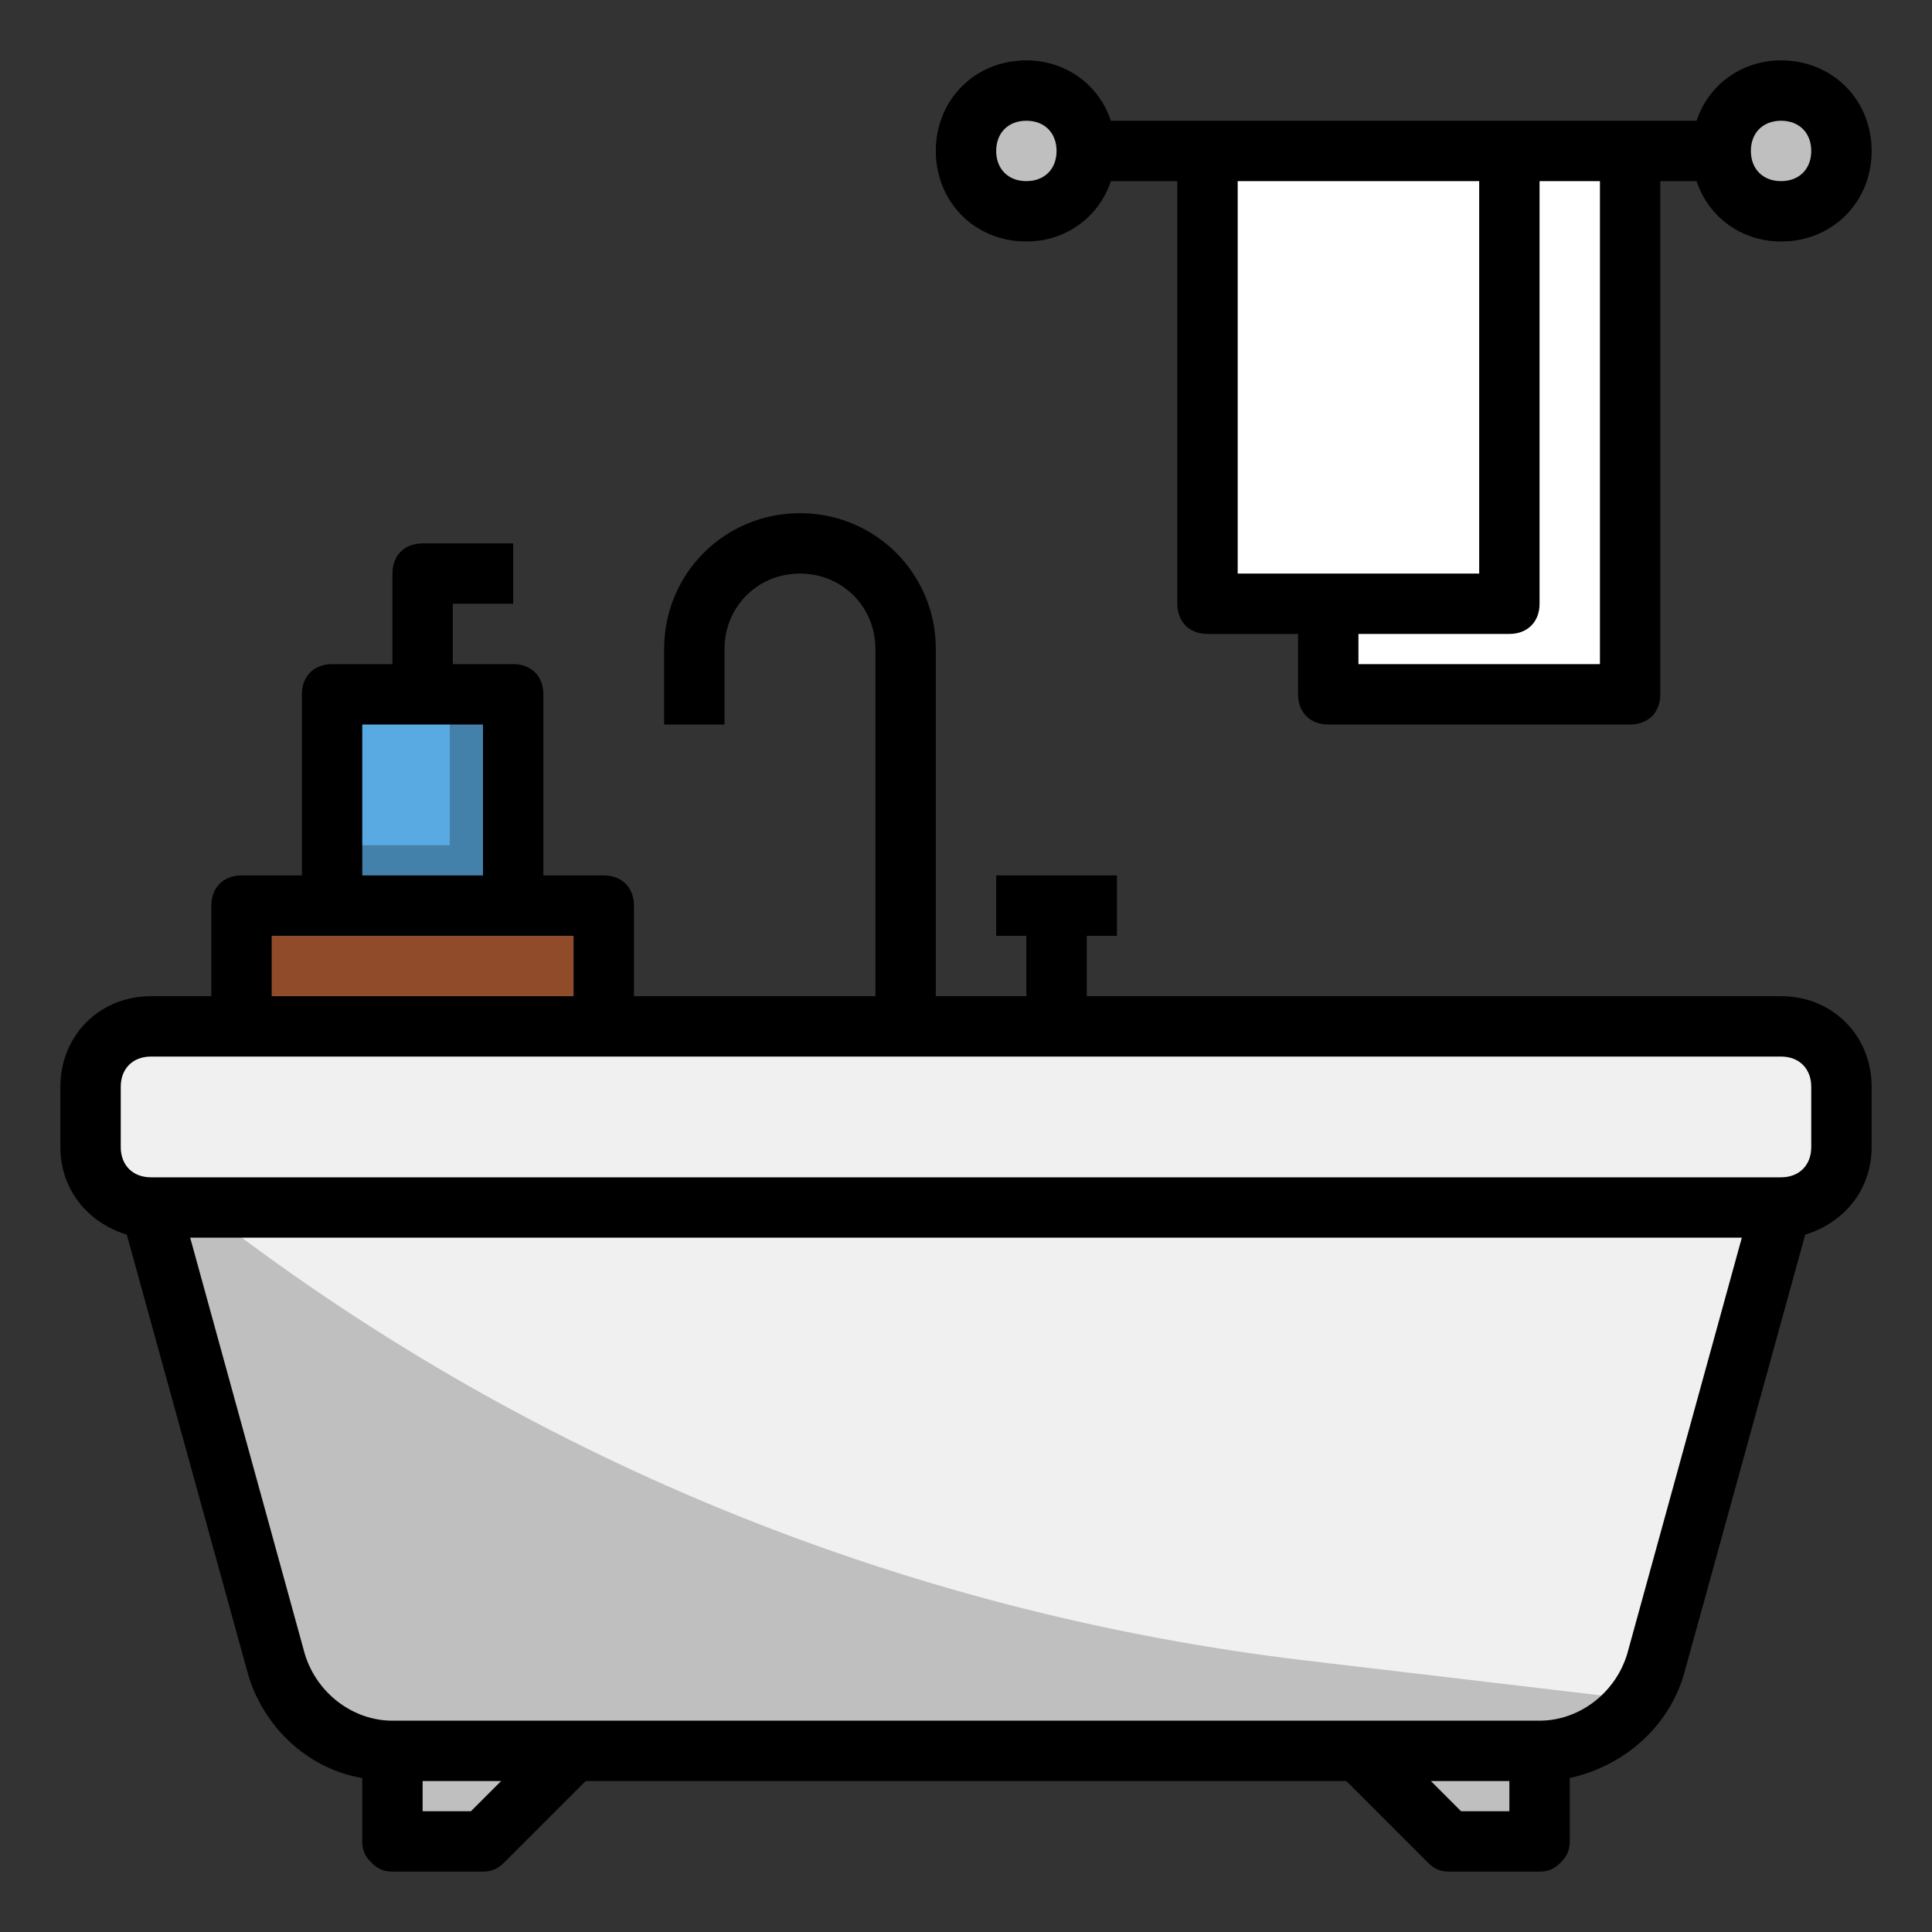 <svg xmlns="http://www.w3.org/2000/svg" viewBox="0 0 64 64" width="64px" height="64px"><rect x="0" y="0" width="64" height="64" fill="#333333" stroke="none"/><path fill="#F0F0F0" d="M9.1,55.1C9.6,56.8,11.2,58,13,58h6h26h6c1.8,0,3.4-1.2,3.9-2.9L58.9,40h-54L9.1,55.1z"></path><polygon fill="#FFF" points="53.9,23 53.9,5 49.9,5 49.9,20 43.9,20 43.9,23"></polygon><polygon fill="#FFF" points="49.9,5 39.9,5 39.9,20 43.9,20 49.9,20"></polygon><polygon fill="#904C2A" points="19.9,30 16.9,30 10.9,30 7.9,30 7.9,34 19.9,34"></polygon><polygon fill="#BFBFBF" points="47.9,61 50.9,61 50.9,58 44.9,58"></polygon><polygon fill="#BFBFBF" points="12.9,61 15.9,61 18.9,58 13,58"></polygon><polygon fill="#59AAE2" points="16.9,23 13.9,23 10.9,23 10.9,30 16.9,30"></polygon><path fill="#F0F0F0" d="M4.9,40h54c1.1,0,2-0.9,2-2v-2c0-1.1-0.9-2-2-2h-54c-1.1,0-2,0.9-2,2v2C2.9,39.1,3.8,40,4.9,40z"></path><circle cx="33.9" cy="5" r="2" fill="#BFBFBF"></circle><circle cx="58.9" cy="5" r="2" fill="#BFBFBF"></circle><polygon fill="#4380AA" points="14.9,23 14.9,28 10.9,28 10.9,30 16.9,30 16.9,23"></polygon><path fill="#BFBFBF" d="M54.2,56.3l-11-1.3c-13.4-1.6-26-6.8-36.5-15H4.9l4.2,15.1C9.6,56.8,11.2,58,13,58h6h26h6 C52.2,58,53.4,57.3,54.2,56.3z"></path><path d="M4.2,40.9l4,14.5c0.5,1.8,2,3.2,3.8,3.5l0,2.1c0,0.3,0.1,0.5,0.3,0.7S12.7,62,13,62h3c0.3,0,0.5-0.1,0.7-0.3l2.7-2.7h25.2 l2.7,2.7c0.2,0.2,0.4,0.3,0.7,0.3h3c0.3,0,0.5-0.1,0.7-0.3S52,61.3,52,61l0-2.1c1.8-0.4,3.3-1.7,3.8-3.5l4-14.5 c1.3-0.4,2.2-1.5,2.2-2.9v-2c0-1.7-1.3-3-3-3H36v-2h1v-2h-4v2h1v2h-3V21.5c0-2.5-2-4.5-4.5-4.5S22,19,22,21.5V24h2v-2.5 c0-1.4,1.1-2.5,2.5-2.5s2.5,1.1,2.5,2.5V33h-8v-3c0-0.6-0.4-1-1-1h-2v-6c0-0.6-0.4-1-1-1h-2v-2h2v-2h-3c-0.6,0-1,0.4-1,1v3h-2 c-0.6,0-1,0.4-1,1v6H8c-0.6,0-1,0.4-1,1v3H5c-1.7,0-3,1.3-3,3v2C2,39.4,2.9,40.5,4.2,40.9z M15.6,60H14l0-1h2.6L15.6,60z M48.4,60 l-1-1H50l0,1H48.4z M53.9,54.8C53.5,56.1,52.3,57,51,57H13c-1.3,0-2.5-0.9-2.9-2.2L6.3,41h51.4L53.9,54.8z M12,24h4v5h-4V24z M9,31 h10v2H9V31z M4,36c0-0.6,0.4-1,1-1h54c0.6,0,1,0.4,1,1v2c0,0.6-0.4,1-1,1H5c-0.6,0-1-0.4-1-1V36z"></path><path d="M44,24h10c0.6,0,1-0.4,1-1V6h1.2c0.4,1.2,1.5,2,2.8,2c1.7,0,3-1.3,3-3s-1.3-3-3-3c-1.3,0-2.4,0.8-2.8,2H36.8 c-0.4-1.2-1.5-2-2.8-2c-1.7,0-3,1.3-3,3s1.3,3,3,3c1.3,0,2.4-0.8,2.8-2H39v14c0,0.6,0.4,1,1,1h3v2C43,23.6,43.4,24,44,24z M53,22h-8 v-1h5c0.6,0,1-0.4,1-1V6h2V22z M59,4c0.6,0,1,0.4,1,1s-0.4,1-1,1s-1-0.4-1-1S58.4,4,59,4z M34,6c-0.6,0-1-0.4-1-1s0.4-1,1-1 s1,0.4,1,1S34.6,6,34,6z M41,6h8v13h-8V6z"></path></svg>